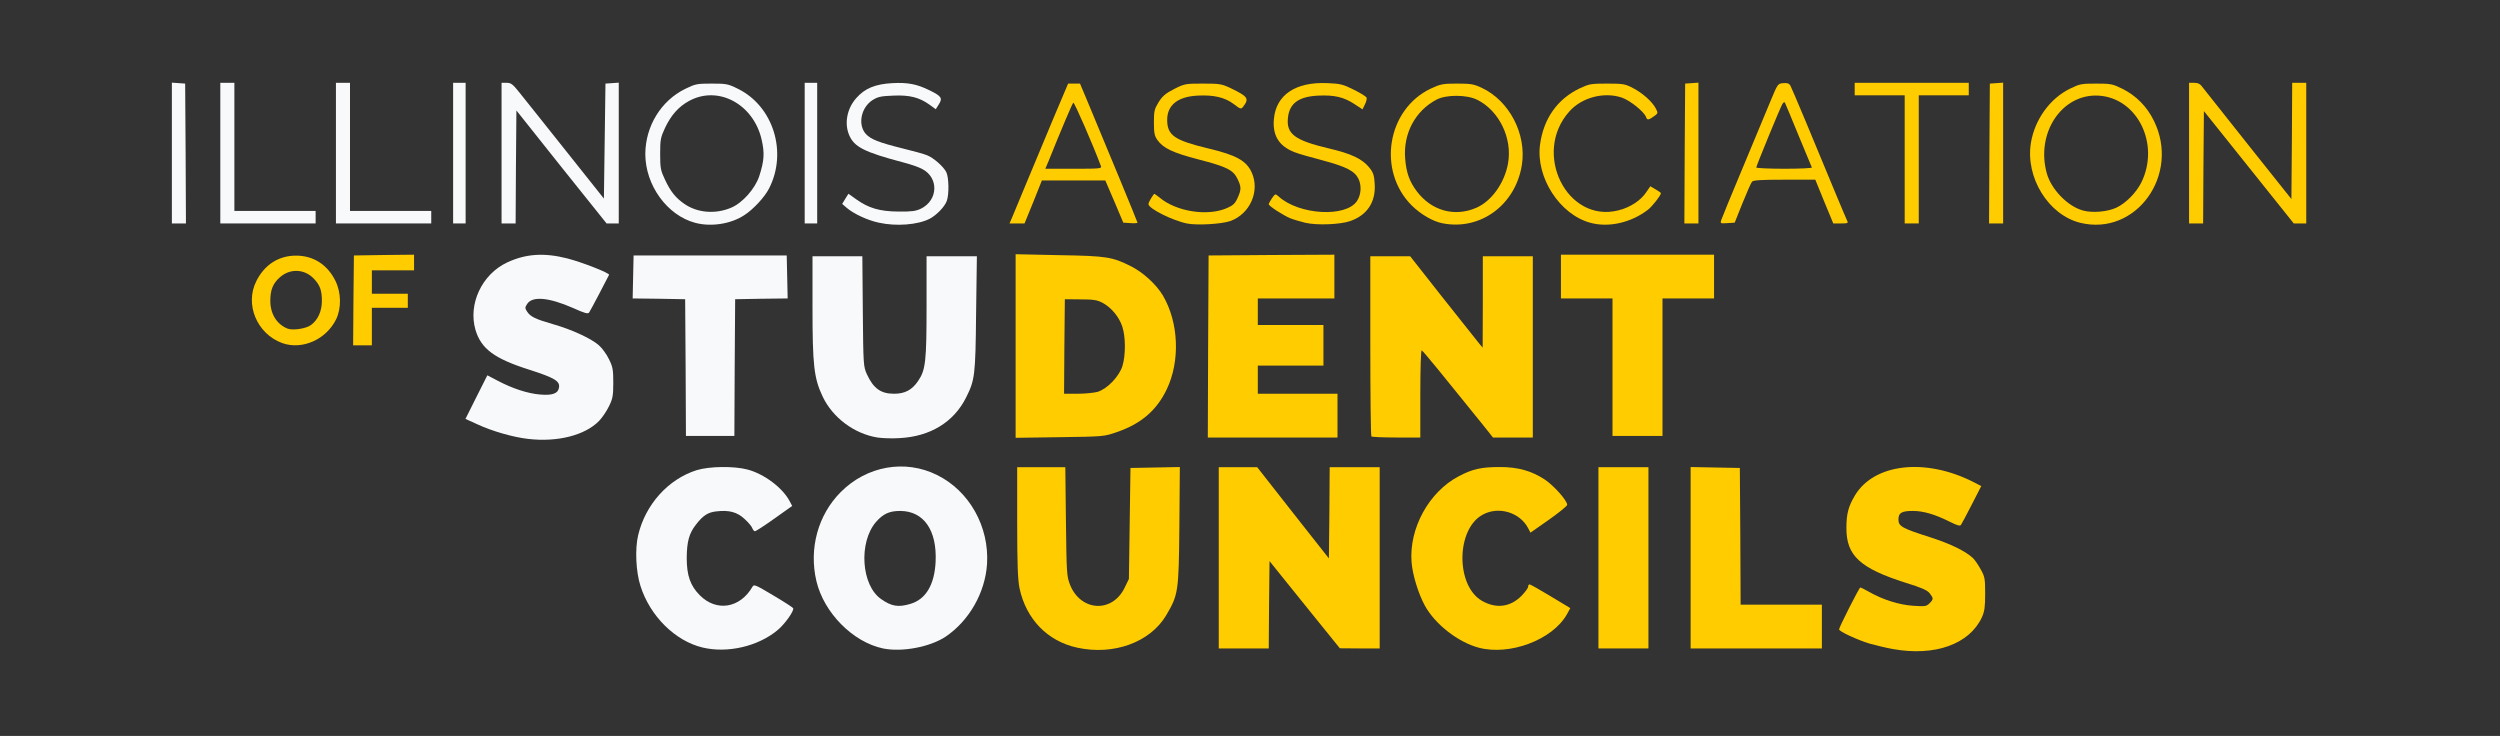 <!DOCTYPE svg PUBLIC "-//W3C//DTD SVG 20010904//EN" "http://www.w3.org/TR/2001/REC-SVG-20010904/DTD/svg10.dtd">
<svg version="1.0" xmlns="http://www.w3.org/2000/svg" width="1600px" height="471px" viewBox="0 0 16000 4710" preserveAspectRatio="xMidYMid meet">
<rect x="0" y="0" width="16000" height="4710" fill="#333333" stroke="none"/>
<g id="layer101" fill="#ffcc00" stroke="none">
<path d="M12115 4154 c-44 -8 -111 -24 -150 -35 -79 -24 -195 -78 -195 -91 0 -13 129 -268 136 -268 4 0 30 13 58 29 86 49 194 83 282 88 74 5 83 4 103 -16 26 -26 26 -32 1 -64 -16 -20 -52 -36 -153 -67 -292 -93 -380 -173 -380 -349 0 -92 12 -139 55 -211 123 -204 451 -241 758 -85 l50 26 -60 117 c-33 64 -64 123 -69 130 -6 11 -23 6 -77 -21 -90 -45 -165 -67 -231 -67 -73 0 -93 12 -93 55 0 43 22 56 208 115 126 41 221 87 268 131 12 11 34 43 50 72 27 48 29 60 29 157 0 86 -4 113 -21 151 -80 172 -301 251 -569 203z"/>
<path d="M6894 4145 c-190 -41 -327 -183 -369 -380 -11 -54 -15 -151 -15 -422 l0 -353 154 0 154 0 4 348 c4 332 5 349 26 404 68 171 269 183 349 21 l28 -58 5 -355 5 -355 158 -3 158 -3 -3 378 c-4 425 -7 439 -85 572 -103 172 -336 257 -569 206z"/>
<path d="M9463 4145 c-133 -36 -280 -151 -345 -271 -41 -76 -78 -196 -84 -276 -17 -216 111 -450 302 -550 89 -47 145 -59 264 -59 117 0 203 25 288 81 59 40 142 134 142 161 -1 8 -54 51 -118 96 l-117 82 -14 -27 c-52 -102 -188 -144 -290 -89 -172 90 -176 454 -7 552 91 52 181 41 253 -31 23 -24 43 -50 43 -59 0 -8 4 -15 9 -15 5 0 66 34 135 76 l126 76 -22 40 c-92 163 -366 266 -565 213z"/>
<path d="M7800 3570 l0 -580 123 0 123 0 229 292 230 292 3 -292 2 -292 160 0 160 0 0 580 0 580 -127 0 -128 -1 -135 -167 c-74 -92 -175 -217 -225 -279 l-90 -112 -3 279 -2 280 -160 0 -160 0 0 -580z"/>
<path d="M10230 3570 l0 -580 160 0 160 0 0 580 0 580 -160 0 -160 0 0 -580z"/>
<path d="M10820 3570 l0 -581 158 3 157 3 3 438 2 437 260 0 260 0 0 140 0 140 -420 0 -420 0 0 -580z"/>
<path d="M6500 2215 l0 -588 278 6 c306 5 341 11 462 72 77 39 161 116 203 187 101 173 111 418 24 600 -65 135 -164 220 -318 273 -83 29 -86 29 -366 33 l-283 4 0 -587z m524 293 c63 -19 140 -100 160 -167 21 -71 20 -185 -1 -250 -20 -62 -71 -124 -127 -153 -33 -18 -59 -22 -141 -22 l-100 -1 -3 303 -2 302 86 0 c48 0 105 -6 128 -12z"/>
<path d="M7732 2218 l3 -583 403 -3 402 -2 0 140 0 140 -245 0 -245 0 0 85 0 85 210 0 210 0 0 130 0 130 -210 0 -210 0 0 90 0 90 255 0 255 0 0 140 0 140 -415 0 -415 0 2 -582z"/>
<path d="M8777 2793 c-4 -3 -7 -264 -7 -580 l0 -573 128 0 127 0 207 263 c114 144 219 276 232 292 l25 30 1 -292 0 -293 160 0 160 0 0 580 0 580 -127 0 -128 0 -66 -83 c-248 -308 -382 -472 -390 -475 -5 -2 -9 117 -9 277 l0 281 -153 0 c-85 0 -157 -3 -160 -7z"/>
<path d="M10320 2350 l0 -440 -165 0 -165 0 0 -140 0 -140 490 0 490 0 0 140 0 140 -165 0 -165 0 0 440 0 440 -160 0 -160 0 0 -440z"/>
<path d="M1807 2196 c-163 -59 -242 -249 -166 -398 53 -105 143 -162 254 -162 111 0 201 58 252 162 37 75 38 174 5 244 -64 131 -217 199 -345 154z m182 -115 c45 -32 71 -89 71 -155 0 -68 -12 -102 -53 -144 -59 -61 -150 -65 -215 -8 -45 39 -62 81 -62 151 0 84 41 150 110 178 32 13 117 1 149 -22z"/>
<path d="M2262 1923 l3 -288 193 -3 192 -2 0 50 0 50 -135 0 -135 0 0 75 0 75 115 0 115 0 0 45 0 45 -115 0 -115 0 0 120 0 120 -60 0 -60 0 2 -287z"/>
<path d="M7600 1431 c-93 -18 -250 -96 -250 -125 0 -9 17 -40 36 -65 2 -2 17 9 35 23 107 91 310 122 433 67 37 -16 51 -29 66 -63 25 -54 25 -72 0 -123 -27 -57 -69 -78 -251 -125 -165 -43 -224 -72 -261 -123 -19 -27 -23 -44 -23 -113 0 -72 3 -86 30 -130 25 -39 44 -56 99 -84 67 -34 72 -35 185 -35 110 0 120 2 181 31 107 52 116 65 76 117 -13 17 -17 16 -60 -17 -57 -43 -129 -60 -234 -54 -125 7 -192 61 -192 155 0 99 46 131 263 183 177 42 244 78 278 154 54 119 -11 266 -138 311 -56 19 -208 28 -273 16z"/>
<path d="M8355 1426 c-33 -8 -77 -21 -97 -29 -48 -20 -138 -79 -138 -90 0 -5 10 -22 21 -39 21 -29 21 -29 43 -10 130 118 431 135 501 28 26 -39 30 -97 10 -140 -25 -52 -78 -79 -235 -121 -74 -19 -153 -42 -175 -51 -100 -39 -142 -107 -132 -213 14 -154 139 -238 342 -229 83 3 101 8 169 42 43 21 80 44 82 51 3 7 -2 27 -11 44 l-15 31 -53 -35 c-68 -44 -128 -58 -231 -53 -124 6 -183 49 -193 140 -12 105 42 146 262 198 145 34 214 67 259 123 25 31 31 49 34 103 8 117 -48 201 -157 239 -64 22 -212 28 -286 11z"/>
<path d="M9232 1429 c-62 -12 -139 -57 -197 -114 -222 -222 -158 -615 122 -748 63 -29 76 -32 168 -32 88 0 107 3 158 27 177 83 288 296 257 494 -41 256 -266 421 -508 373z m216 -99 c97 -42 180 -157 203 -282 30 -162 -56 -340 -198 -410 -68 -33 -199 -33 -260 0 -136 72 -213 217 -200 377 7 90 28 148 75 210 94 124 241 165 380 105z"/>
<path d="M10179 1426 c-197 -53 -350 -290 -323 -499 22 -167 111 -293 253 -361 62 -29 73 -31 176 -31 101 0 115 2 165 28 62 32 124 87 147 131 14 27 14 31 -3 44 -42 31 -52 33 -59 12 -11 -34 -103 -108 -157 -126 -113 -37 -253 -1 -333 88 -241 266 -17 719 314 634 75 -19 142 -63 177 -116 l26 -38 34 20 c19 11 34 22 34 24 0 14 -57 87 -84 107 -107 82 -250 115 -367 83z"/>
<path d="M13314 1426 c-204 -50 -353 -290 -316 -513 25 -148 121 -282 249 -345 63 -31 74 -33 168 -33 93 0 105 2 168 33 88 44 157 113 202 205 170 345 -114 740 -471 653z m231 -97 c61 -29 127 -96 160 -162 120 -246 -26 -541 -275 -555 -235 -13 -403 241 -330 499 29 102 133 209 230 236 60 17 157 9 215 -18z"/>
<path d="M6479 1388 c10 -24 55 -131 99 -238 45 -107 121 -289 169 -405 l89 -210 38 0 38 0 38 90 c119 285 330 794 330 800 0 3 -20 5 -45 3 l-46 -3 -57 -135 -58 -135 -203 0 -203 0 -55 138 -56 137 -48 0 -48 0 18 -42z m567 -325 c-52 -139 -171 -412 -177 -406 -7 7 -80 179 -159 376 l-20 47 181 0 c168 0 181 -1 175 -17z"/>
<path d="M10782 983 l3 -448 43 -3 42 -3 0 450 0 451 -45 0 -45 0 2 -447z"/>
<path d="M11016 1408 c4 -12 65 -162 137 -333 71 -170 151 -362 177 -425 47 -114 48 -115 83 -118 27 -2 38 2 46 17 10 18 150 352 298 711 31 74 60 143 65 153 8 15 3 17 -40 17 l-49 0 -58 -140 -57 -140 -198 0 c-146 0 -200 3 -207 13 -6 6 -33 68 -61 137 l-50 125 -47 3 c-45 3 -46 2 -39 -20z m580 -336 c-2 -4 -41 -98 -86 -207 -45 -110 -84 -204 -87 -209 -3 -5 -10 0 -16 10 -15 26 -167 396 -167 406 0 4 81 8 181 8 99 0 178 -4 175 -8z"/>
<path d="M12190 1020 l0 -410 -160 0 -160 0 0 -40 0 -40 365 0 365 0 0 40 0 40 -160 0 -160 0 0 410 0 410 -45 0 -45 0 0 -410z"/>
<path d="M12732 983 l3 -448 43 -3 42 -3 0 450 0 451 -45 0 -45 0 2 -447z"/>
<path d="M14010 980 l0 -450 33 0 c26 0 39 7 57 33 13 17 146 185 295 372 l270 339 3 -372 2 -372 45 0 45 0 0 450 0 450 -40 0 -40 0 -287 -359 -288 -360 -3 360 -2 359 -45 0 -45 0 0 -450z"/>
</g>
<g id="layer102" fill="#f8f9fa" stroke="none">
<path d="M4496 4144 c-175 -42 -336 -201 -397 -394 -29 -90 -36 -235 -15 -324 46 -197 193 -360 375 -417 82 -25 238 -27 325 -4 107 28 226 118 270 203 l16 30 -114 81 c-63 45 -119 81 -124 81 -6 0 -13 -9 -17 -19 -3 -11 -25 -37 -49 -59 -48 -45 -100 -59 -183 -49 -53 6 -85 27 -130 86 -43 55 -57 108 -58 211 0 113 23 179 84 240 107 107 257 83 337 -55 9 -17 20 -12 132 55 68 40 125 77 128 82 9 15 -54 104 -101 142 -126 104 -321 148 -479 110z"/>
<path d="M5651 4150 c-193 -41 -378 -228 -426 -431 -49 -208 10 -424 156 -570 166 -167 411 -211 616 -109 207 102 335 331 320 570 -12 183 -114 362 -264 464 -100 67 -281 101 -402 76z m175 -285 c99 -29 155 -122 162 -271 9 -201 -76 -323 -226 -324 -70 0 -110 18 -156 71 -112 131 -94 405 33 493 67 47 110 54 187 31z"/>
<path d="M3380 2809 c-97 -11 -232 -50 -326 -94 l-75 -34 70 -140 70 -139 65 34 c94 50 195 83 273 89 80 7 116 -7 121 -47 5 -40 -32 -61 -191 -112 -224 -71 -308 -134 -344 -255 -48 -165 41 -355 202 -431 120 -56 237 -64 386 -26 97 25 272 94 267 105 -18 36 -119 229 -127 240 -7 12 -26 7 -104 -28 -155 -68 -260 -77 -293 -26 -15 23 -15 27 0 50 21 32 52 47 166 80 117 33 243 91 292 134 21 18 50 58 65 89 25 50 28 68 28 152 0 83 -4 103 -28 151 -15 31 -43 72 -63 93 -90 92 -266 137 -454 115z"/>
<path d="M5615 2800 c-148 -24 -286 -127 -350 -262 -56 -118 -65 -201 -65 -574 l0 -324 159 0 160 0 3 353 c3 343 4 353 26 402 42 91 89 125 174 125 69 0 115 -24 154 -82 48 -70 54 -126 54 -480 l0 -318 161 0 161 0 -5 368 c-4 396 -8 424 -64 536 -79 158 -230 250 -427 260 -44 3 -108 1 -141 -4z"/>
<path d="M4388 2353 l-3 -438 -168 -3 -168 -2 3 -138 3 -137 490 0 490 0 3 137 3 138 -168 2 -168 3 -3 438 -2 437 -155 0 -155 0 -2 -437z"/>
<path d="M4449 1426 c-180 -48 -319 -241 -319 -441 1 -177 100 -340 255 -416 65 -32 76 -34 170 -34 93 0 105 2 167 33 227 111 319 406 200 638 -28 56 -103 136 -160 172 -86 56 -212 75 -313 48z m231 -97 c73 -31 152 -121 179 -201 32 -99 35 -148 16 -232 -51 -229 -278 -352 -465 -250 -66 36 -115 90 -154 173 -28 60 -31 75 -31 166 0 91 3 106 31 165 36 77 68 116 124 155 84 58 200 67 300 24z"/>
<path d="M5624 1425 c-71 -15 -159 -56 -204 -94 l-30 -26 20 -33 20 -32 49 35 c80 57 150 78 271 79 86 1 112 -3 145 -19 110 -55 114 -199 6 -254 -22 -12 -75 -30 -118 -41 -254 -67 -317 -100 -349 -177 -31 -74 -13 -169 46 -235 55 -63 122 -90 232 -96 98 -5 155 6 235 45 78 38 87 51 62 90 l-20 32 -40 -29 c-66 -47 -128 -63 -234 -58 -80 3 -98 8 -133 30 -73 49 -93 158 -40 216 32 34 83 54 231 91 71 17 143 37 161 45 42 17 103 71 122 107 17 33 19 145 3 186 -14 37 -65 90 -109 113 -76 39 -214 50 -326 25z"/>
<path d="M1100 979 l0 -450 43 3 42 3 3 448 2 447 -45 0 -45 0 0 -451z"/>
<path d="M1410 980 l0 -450 45 0 45 0 0 410 0 410 260 0 260 0 0 40 0 40 -305 0 -305 0 0 -450z"/>
<path d="M2150 980 l0 -450 45 0 45 0 0 410 0 410 260 0 260 0 0 40 0 40 -305 0 -305 0 0 -450z"/>
<path d="M2900 980 l0 -450 40 0 40 0 0 450 0 450 -40 0 -40 0 0 -450z"/>
<path d="M3210 980 l0 -450 33 0 c28 0 39 9 82 63 28 34 160 201 295 370 l245 308 5 -368 5 -368 43 -3 42 -3 0 450 0 451 -39 0 -39 0 -289 -361 -288 -362 -3 362 -2 361 -45 0 -45 0 0 -450z"/>
<path d="M5150 980 l0 -450 40 0 40 0 0 450 0 450 -40 0 -40 0 0 -450z"/>
</g>


</svg>